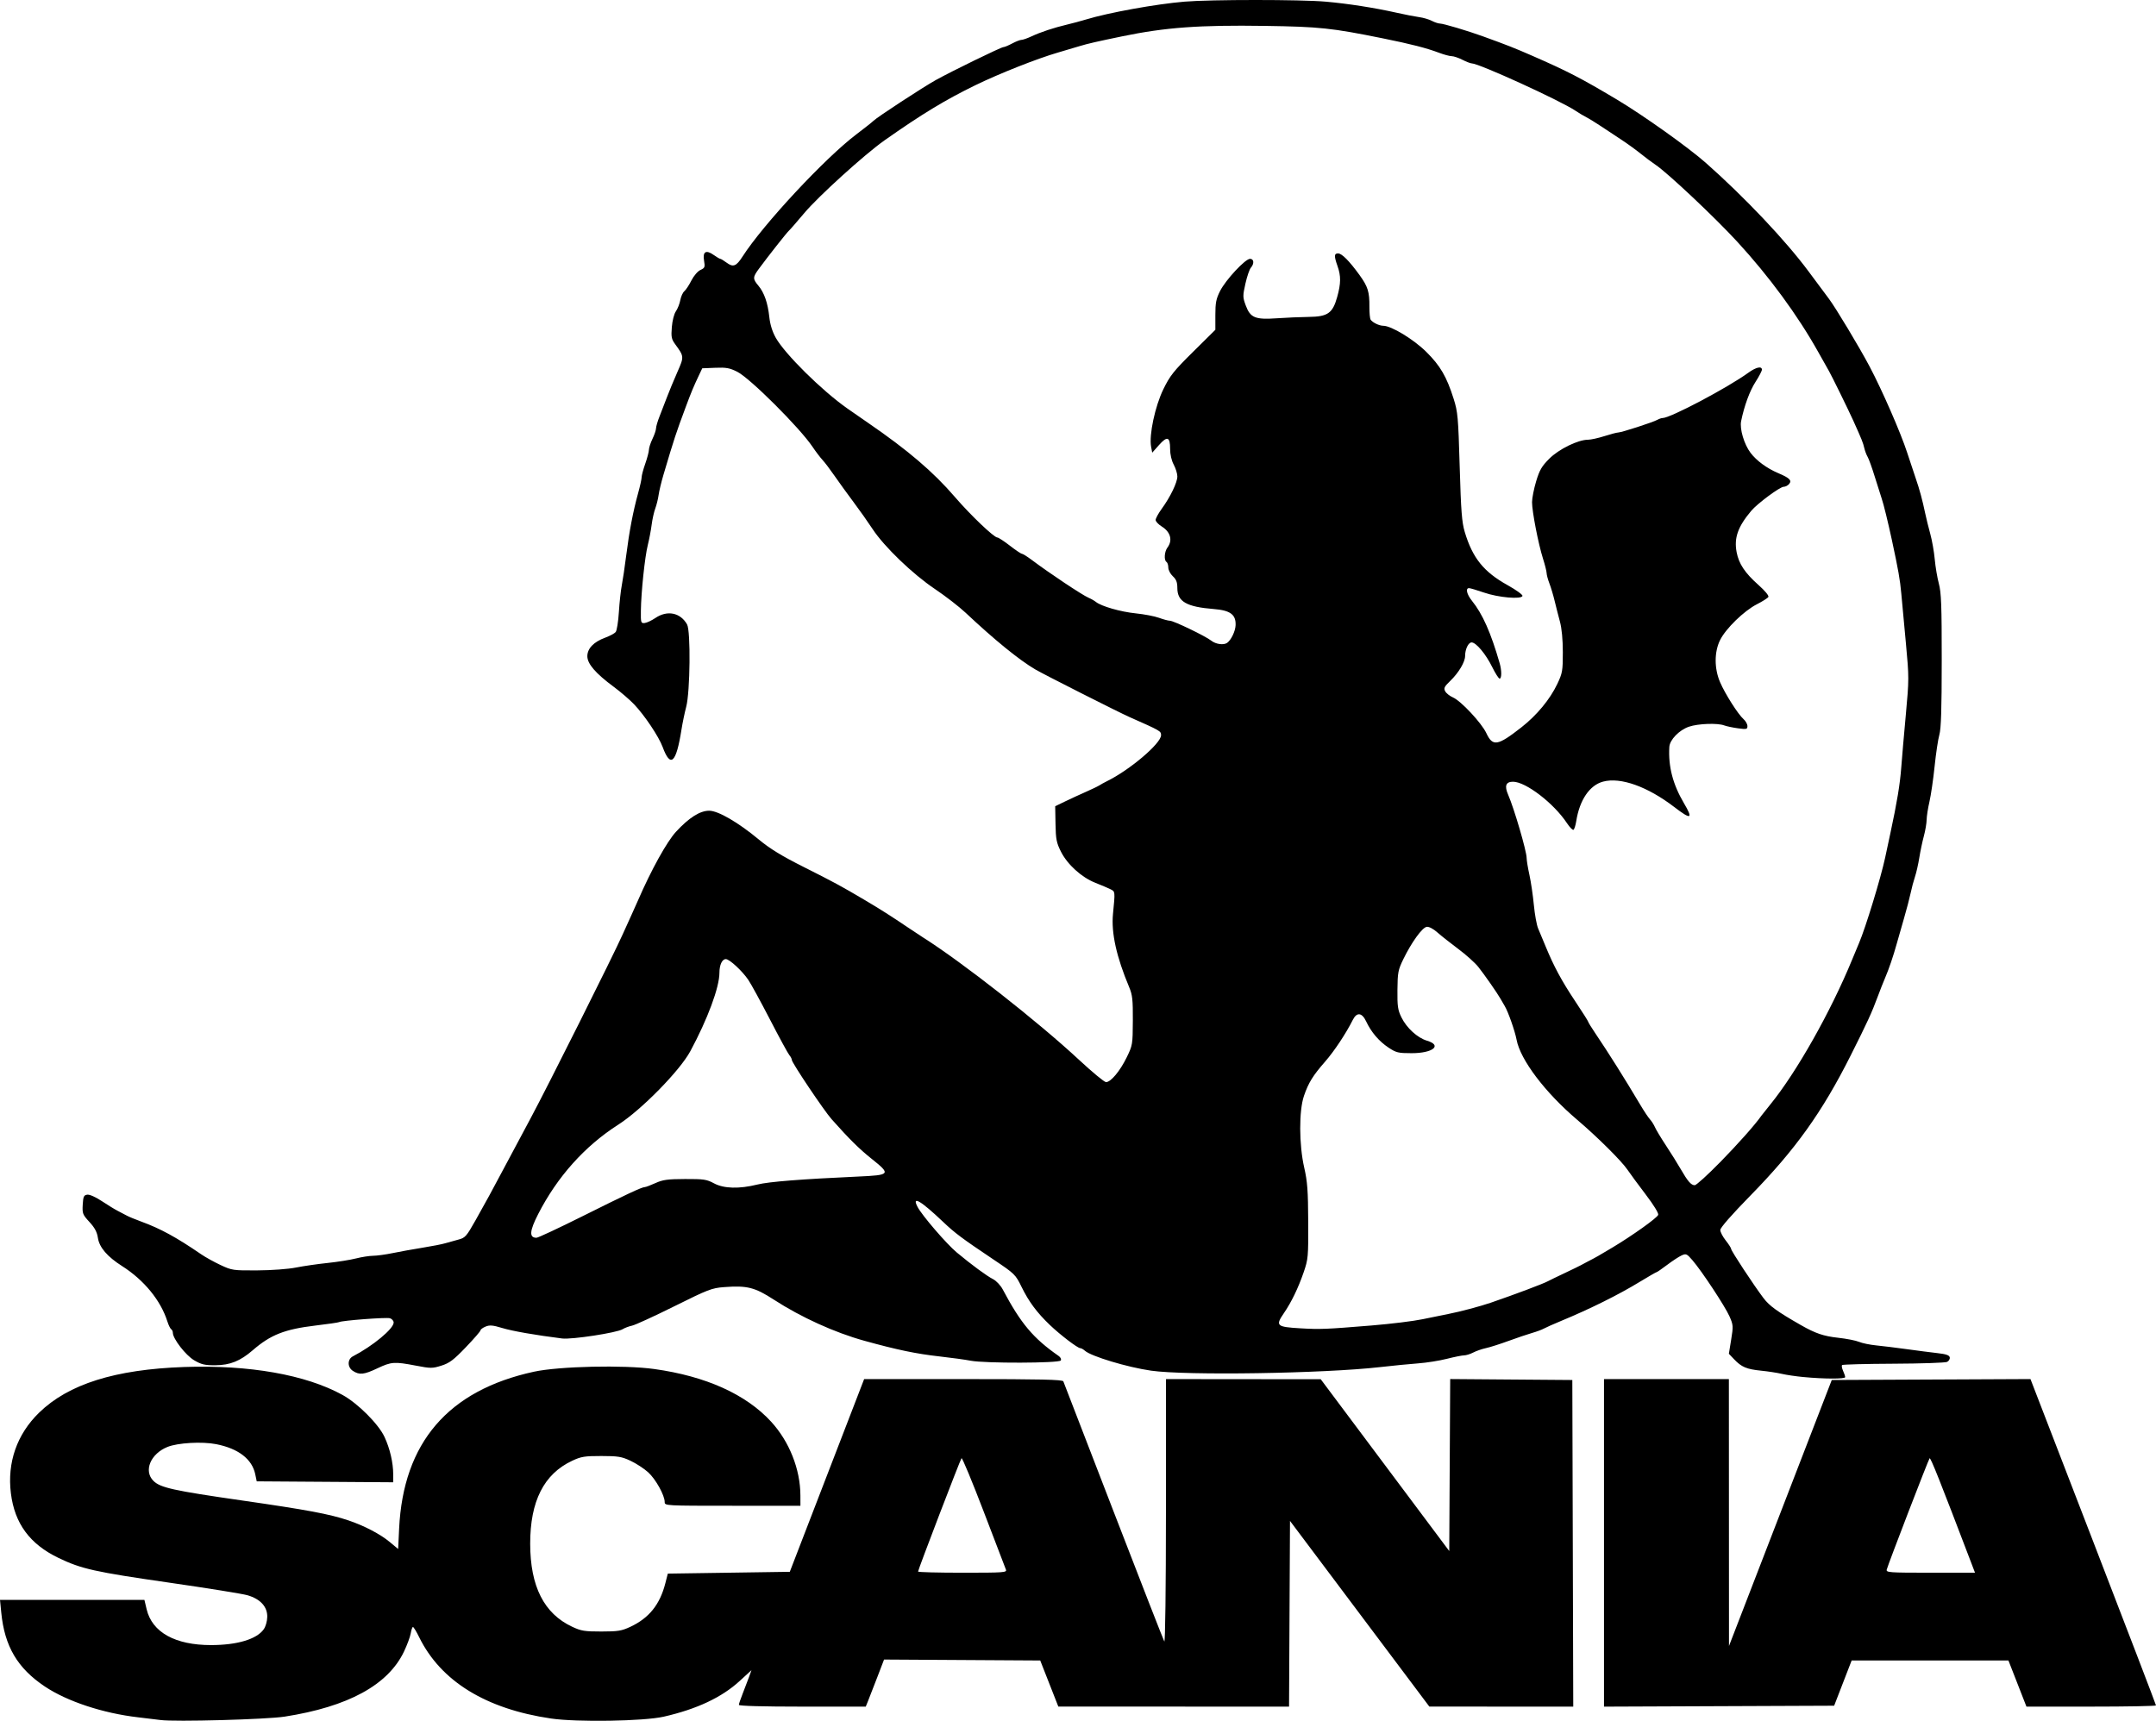 <?xml version="1.0" encoding="UTF-8" standalone="no"?>
<!-- Created with Inkscape (http://www.inkscape.org/) -->

<svg
   width="315.187mm"
   height="251.62mm"
   viewBox="0 0 315.187 251.62"
   version="1.1"
   id="svg5"
   inkscape:version="1.1.2 (b8e25be8, 2022-02-05)"
   sodipodi:docname="SCANIA DEVIL.svg"
   xmlns:inkscape="http://www.inkscape.org/namespaces/inkscape"
   xmlns:sodipodi="http://sodipodi.sourceforge.net/DTD/sodipodi-0.dtd"
   xmlns="http://www.w3.org/2000/svg"
   xmlns:svg="http://www.w3.org/2000/svg">
  <sodipodi:namedview
     id="namedview7"
     pagecolor="#ffffff"
     bordercolor="#666666"
     borderopacity="1.0"
     inkscape:pageshadow="2"
     inkscape:pageopacity="0.0"
     inkscape:pagecheckerboard="0"
     inkscape:document-units="mm"
     showgrid="false"
     fit-margin-top="0"
     fit-margin-left="0"
     fit-margin-right="0"
     fit-margin-bottom="0"
     inkscape:zoom="0.64052329"
     inkscape:cx="602.63226"
     inkscape:cy="558.1374"
     inkscape:window-width="2233"
     inkscape:window-height="1185"
     inkscape:window-x="0"
     inkscape:window-y="25"
     inkscape:window-maximized="0"
     inkscape:current-layer="layer1" />
  <defs
     id="defs2" />
  <g
     inkscape:label="Calque 1"
     inkscape:groupmode="layer"
     id="layer1"
     transform="translate(201.871,-5.669)">
    <path
       style="fill:#000000;stroke-width:0.265"
       d="m 61.791,207.023 c -1.091,-0.103 -2.52,-0.314 -3.175,-0.468 -0.655,-0.154 -2.024,-0.365 -3.043,-0.467 -2.105,-0.212 -2.855,-0.529 -3.937,-1.668 l -0.762,-0.801 0.337,-2.074 c 0.318,-1.957 0.304,-2.148 -0.242,-3.389 -0.647,-1.469 -4.058,-6.64 -5.42,-8.216 -0.824,-0.953 -0.931,-1.001 -1.591,-0.7 -0.389,0.177 -1.339,0.799 -2.111,1.382 -0.772,0.583 -1.464,1.06 -1.539,1.06 -0.074,0 -1.195,0.646 -2.49,1.435 -3.09,1.883 -7.272,3.96 -11.482,5.703 -1.091,0.452 -2.22,0.954 -2.508,1.115 -0.288,0.162 -1.062,0.449 -1.72,0.638 -0.658,0.189 -2.209,0.714 -3.446,1.167 -1.237,0.453 -2.725,0.927 -3.307,1.052 -0.582,0.126 -1.416,0.415 -1.852,0.643 -0.437,0.228 -1.039,0.416 -1.339,0.416 -0.3,0 -1.431,0.228 -2.514,0.504 -1.082,0.276 -2.98,0.577 -4.217,0.668 -1.237,0.092 -3.737,0.336 -5.556,0.544 -8.246,0.941 -28.363,1.254 -33.47,0.52 -3.468,-0.498 -8.765,-2.094 -9.678,-2.917 -0.23,-0.207 -0.536,-0.376 -0.68,-0.376 -0.381,0 -2.928,-1.944 -4.437,-3.386 -1.889,-1.806 -3.073,-3.397 -4.123,-5.54 -0.906,-1.849 -0.996,-1.938 -4.101,-4.021 -4.655,-3.123 -5.651,-3.868 -7.408,-5.538 -3.233,-3.073 -4.593,-3.87 -3.72,-2.182 0.643,1.243 4.239,5.426 5.738,6.674 2.178,1.814 4.383,3.436 5.314,3.909 0.462,0.235 1.093,0.904 1.402,1.486 2.65,4.997 4.455,7.146 8.177,9.738 0.289,0.201 0.425,0.488 0.315,0.665 -0.249,0.403 -11.111,0.432 -13.156,0.035 -0.784,-0.152 -2.854,-0.436 -4.6,-0.632 -3.391,-0.38 -6.187,-0.963 -10.98,-2.291 -4.325,-1.198 -9.239,-3.432 -13.21,-6.006 -2.794,-1.811 -3.906,-2.09 -7.301,-1.833 -1.764,0.133 -2.33,0.352 -7.231,2.791 -2.924,1.455 -5.705,2.731 -6.18,2.836 -0.474,0.104 -1.103,0.341 -1.396,0.526 -0.818,0.517 -7.448,1.533 -8.848,1.356 -3.955,-0.5 -7.245,-1.075 -8.741,-1.527 -1.392,-0.421 -1.847,-0.46 -2.447,-0.212 -0.406,0.168 -0.737,0.413 -0.737,0.544 0,0.131 -0.968,1.247 -2.15,2.479 -1.794,1.869 -2.385,2.314 -3.565,2.686 -1.326,0.418 -1.56,0.418 -3.737,0 -3.137,-0.601 -3.585,-0.57 -5.603,0.384 -1.991,0.942 -2.648,1.011 -3.609,0.381 -0.818,-0.536 -0.812,-1.704 0.012,-2.13 2.909,-1.507 5.953,-4.031 5.953,-4.937 0,-0.25 -0.245,-0.532 -0.545,-0.627 -0.516,-0.164 -7.056,0.335 -7.443,0.568 -0.1,0.06 -1.648,0.285 -3.44,0.499 -4.503,0.539 -6.56,1.348 -9.167,3.607 -1.831,1.586 -3.325,2.187 -5.467,2.199 -1.561,0.009 -2.049,-0.106 -3.107,-0.728 -1.227,-0.72 -3.11,-3.151 -3.11,-4.013 0,-0.207 -0.11,-0.444 -0.245,-0.528 -0.135,-0.083 -0.386,-0.596 -0.558,-1.14 -0.968,-3.063 -3.404,-6.044 -6.605,-8.081 -2.183,-1.39 -3.34,-2.737 -3.55,-4.134 -0.129,-0.857 -0.462,-1.483 -1.237,-2.324 -0.992,-1.076 -1.056,-1.24 -0.981,-2.531 0.069,-1.192 0.159,-1.392 0.663,-1.463 0.343,-0.049 1.224,0.343 2.141,0.952 0.857,0.569 1.904,1.21 2.328,1.423 0.423,0.214 1.008,0.521 1.299,0.683 0.291,0.162 1.244,0.556 2.117,0.875 2.814,1.028 5.137,2.297 8.787,4.797 0.613,0.42 1.884,1.123 2.824,1.563 1.654,0.774 1.829,0.799 5.368,0.779 2.091,-0.012 4.509,-0.19 5.643,-0.415 1.091,-0.217 3.175,-0.519 4.63,-0.671 1.455,-0.152 3.318,-0.448 4.139,-0.659 0.821,-0.21 1.952,-0.387 2.514,-0.392 0.561,-0.005 1.854,-0.183 2.872,-0.394 1.019,-0.211 2.976,-0.565 4.35,-0.785 1.374,-0.22 2.862,-0.512 3.307,-0.647 0.445,-0.136 1.304,-0.374 1.908,-0.531 1.03,-0.267 1.188,-0.444 2.552,-2.861 1.493,-2.646 2.33,-4.183 4.286,-7.869 0.618,-1.164 2.303,-4.319 3.746,-7.011 2.547,-4.753 12.008,-23.655 13.442,-26.855 0.391,-0.873 0.958,-2.123 1.26,-2.778 0.302,-0.655 0.755,-1.667 1.007,-2.249 1.915,-4.422 4.213,-8.573 5.55,-10.022 1.898,-2.057 3.502,-3.075 4.845,-3.075 1.313,0 4.235,1.696 7.28,4.226 1.589,1.32 3.32,2.381 6.466,3.963 4.522,2.273 5.484,2.794 9,4.87 2.228,1.316 3.835,2.337 6.413,4.077 0.806,0.544 1.748,1.167 2.094,1.385 5.714,3.606 16.834,12.332 22.829,17.912 1.923,1.79 3.694,3.254 3.938,3.254 0.693,0 2.042,-1.614 3.013,-3.604 0.869,-1.782 0.888,-1.894 0.906,-5.391 0.016,-3.06 -0.061,-3.762 -0.537,-4.895 -1.857,-4.421 -2.635,-7.932 -2.367,-10.687 0.327,-3.365 0.335,-3.282 -0.378,-3.635 -0.364,-0.18 -1.359,-0.603 -2.212,-0.94 -2.003,-0.792 -4.069,-2.666 -5.017,-4.55 -0.651,-1.294 -0.753,-1.815 -0.794,-4.062 l -0.047,-2.578 1.455,-0.704 c 0.8,-0.387 2.17,-1.018 3.043,-1.402 0.873,-0.384 1.766,-0.815 1.984,-0.958 0.218,-0.143 0.696,-0.406 1.061,-0.585 3.354,-1.644 7.934,-5.531 7.934,-6.733 0,-0.609 -0.042,-0.633 -4.614,-2.657 -1.608,-0.712 -12.582,-6.262 -13.787,-6.973 -2.374,-1.401 -5.928,-4.294 -10.174,-8.281 -0.946,-0.888 -2.961,-2.448 -4.478,-3.465 -3.261,-2.188 -7.427,-6.196 -9.116,-8.77 -0.654,-0.996 -1.902,-2.764 -2.775,-3.928 -0.872,-1.164 -2.121,-2.891 -2.775,-3.836 -0.654,-0.946 -1.453,-2.001 -1.775,-2.344 -0.323,-0.344 -0.985,-1.216 -1.472,-1.94 -1.869,-2.777 -9.111,-10 -10.974,-10.943 -1.117,-0.566 -1.618,-0.658 -3.227,-0.593 l -1.905,0.077 -0.503,1.058 c -0.75,1.58 -1.115,2.455 -1.875,4.498 -1.509,4.057 -1.667,4.539 -3.305,10.054 -0.302,1.019 -0.616,2.328 -0.697,2.91 -0.081,0.582 -0.302,1.475 -0.491,1.984 -0.189,0.509 -0.427,1.581 -0.529,2.381 -0.102,0.8 -0.355,2.129 -0.561,2.951 -0.433,1.725 -0.979,6.909 -1.012,9.616 -0.022,1.747 0.009,1.849 0.55,1.793 0.315,-0.033 1.016,-0.36 1.558,-0.728 1.746,-1.185 3.659,-0.802 4.643,0.93 0.544,0.958 0.453,9.847 -0.123,12.041 -0.231,0.881 -0.541,2.369 -0.688,3.307 -0.776,4.943 -1.601,5.713 -2.76,2.576 -0.564,-1.528 -2.637,-4.626 -4.177,-6.244 -0.628,-0.66 -1.977,-1.818 -2.996,-2.572 -2.627,-1.945 -3.835,-3.347 -3.835,-4.454 0,-1.128 0.931,-2.098 2.603,-2.71 0.679,-0.249 1.372,-0.62 1.541,-0.826 0.169,-0.205 0.38,-1.526 0.468,-2.934 0.088,-1.409 0.279,-3.156 0.423,-3.884 0.144,-0.728 0.435,-2.692 0.646,-4.366 0.444,-3.514 1.014,-6.496 1.744,-9.128 0.283,-1.019 0.513,-2.063 0.513,-2.322 -5.3e-4,-0.258 0.237,-1.147 0.528,-1.975 0.291,-0.828 0.533,-1.748 0.538,-2.044 0.005,-0.296 0.239,-1.015 0.52,-1.597 0.281,-0.582 0.515,-1.274 0.52,-1.538 0.005,-0.264 0.231,-1.038 0.502,-1.72 0.271,-0.682 0.763,-1.954 1.092,-2.827 0.33,-0.873 1.014,-2.524 1.52,-3.668 1,-2.262 0.998,-2.287 -0.308,-4.072 -0.551,-0.753 -0.614,-1.07 -0.498,-2.514 0.076,-0.949 0.329,-1.934 0.595,-2.313 0.254,-0.364 0.543,-1.096 0.643,-1.627 0.099,-0.531 0.366,-1.119 0.591,-1.306 0.226,-0.187 0.689,-0.89 1.029,-1.562 0.353,-0.696 0.922,-1.359 1.325,-1.543 0.646,-0.294 0.691,-0.412 0.528,-1.375 -0.223,-1.321 0.294,-1.617 1.421,-0.814 0.428,0.305 0.854,0.554 0.946,0.554 0.093,0 0.512,0.254 0.932,0.565 0.959,0.709 1.41,0.537 2.324,-0.888 3.014,-4.698 12.044,-14.397 16.639,-17.871 1.184,-0.896 2.319,-1.794 2.522,-1.996 0.527,-0.527 7.199,-4.889 9.083,-5.939 2.333,-1.3 9.568,-4.826 9.902,-4.826 0.158,0 0.731,-0.238 1.274,-0.529 0.543,-0.291 1.155,-0.529 1.359,-0.529 0.204,0 0.861,-0.228 1.459,-0.508 1.353,-0.632 3.289,-1.274 5.188,-1.721 0.8,-0.189 2.051,-0.525 2.778,-0.747 3.273,-1 10.24,-2.263 14.42,-2.612 3.853,-0.323 16.976,-0.321 20.637,0.002 3.249,0.287 7.155,0.896 10.319,1.609 1.237,0.279 2.739,0.572 3.338,0.652 0.599,0.08 1.433,0.324 1.852,0.543 0.419,0.219 0.964,0.398 1.209,0.399 0.487,0.002 4.018,1.053 6.238,1.858 3.554,1.288 4.612,1.704 7.206,2.837 5.183,2.263 7.184,3.298 12.409,6.418 3.836,2.29 10.407,6.97 12.986,9.247 5.647,4.987 11.693,11.376 15.036,15.89 1.24,1.673 2.568,3.459 2.953,3.969 0.99,1.31 4.467,7.099 5.961,9.922 1.838,3.474 4.544,9.676 5.485,12.568 0.449,1.382 1.024,3.109 1.276,3.836 0.532,1.532 0.971,3.156 1.36,5.027 0.151,0.728 0.488,2.097 0.75,3.043 0.261,0.946 0.555,2.613 0.653,3.704 0.098,1.091 0.368,2.699 0.602,3.572 0.352,1.32 0.423,3.216 0.42,11.245 -0.003,7.087 -0.094,9.974 -0.345,10.848 -0.188,0.655 -0.501,2.738 -0.696,4.63 -0.195,1.892 -0.534,4.213 -0.753,5.159 -0.219,0.946 -0.404,2.137 -0.411,2.646 -0.007,0.509 -0.189,1.581 -0.406,2.381 -0.216,0.8 -0.517,2.229 -0.668,3.175 -0.151,0.946 -0.436,2.196 -0.632,2.778 -0.197,0.582 -0.482,1.654 -0.634,2.381 -0.152,0.728 -0.589,2.394 -0.971,3.704 -0.382,1.31 -0.859,2.977 -1.06,3.704 -0.497,1.801 -1.163,3.755 -1.713,5.027 -0.252,0.582 -0.722,1.773 -1.044,2.646 -0.885,2.398 -1.532,3.806 -4.006,8.725 -4.152,8.254 -8.073,13.733 -14.602,20.402 -2.766,2.825 -4.432,4.728 -4.432,5.06 0,0.293 0.357,0.982 0.794,1.531 0.437,0.549 0.794,1.108 0.794,1.242 0,0.282 3.302,5.301 4.722,7.178 0.872,1.153 2.014,1.978 5.464,3.951 2.124,1.214 3.32,1.623 5.424,1.853 1.237,0.135 2.625,0.406 3.085,0.602 0.46,0.196 1.591,0.43 2.514,0.52 0.923,0.09 2.928,0.337 4.456,0.549 1.528,0.212 3.55,0.472 4.494,0.579 1.271,0.144 1.738,0.306 1.799,0.624 0.046,0.236 -0.131,0.534 -0.393,0.661 -0.262,0.127 -3.785,0.246 -7.829,0.264 -4.044,0.018 -7.427,0.107 -7.517,0.197 -0.091,0.091 -0.026,0.468 0.143,0.84 0.169,0.371 0.308,0.788 0.308,0.927 0,0.281 -3.029,0.274 -6.085,-0.015 z m -63.103,-7.546 c 2.765,-0.226 6.099,-0.636 7.408,-0.911 1.31,-0.275 3.036,-0.627 3.836,-0.782 1.598,-0.309 4.635,-1.116 6.085,-1.615 3.692,-1.272 7.755,-2.801 8.433,-3.175 0.237,-0.13 1.323,-0.658 2.415,-1.172 1.091,-0.514 2.163,-1.035 2.381,-1.159 0.218,-0.123 0.665,-0.362 0.992,-0.53 1.205,-0.619 1.563,-0.822 3.638,-2.066 2.924,-1.753 6.489,-4.299 6.666,-4.761 0.087,-0.227 -0.654,-1.437 -1.806,-2.951 -1.074,-1.412 -2.289,-3.062 -2.699,-3.667 -0.86,-1.269 -4.436,-4.82 -7.321,-7.269 -4.692,-3.983 -8.326,-8.78 -8.877,-11.719 -0.238,-1.266 -1.215,-4.054 -1.724,-4.914 -0.215,-0.364 -0.507,-0.866 -0.65,-1.117 -0.466,-0.821 -2.328,-3.49 -3.217,-4.611 -0.479,-0.604 -1.795,-1.786 -2.925,-2.628 -1.13,-0.841 -2.509,-1.932 -3.065,-2.424 -0.614,-0.543 -1.228,-0.862 -1.563,-0.812 -0.65,0.097 -2.205,2.248 -3.407,4.712 -0.77,1.58 -0.841,1.946 -0.867,4.498 -0.024,2.399 0.055,2.947 0.581,4.018 0.765,1.558 2.34,2.998 3.737,3.417 2.281,0.683 0.876,1.826 -2.246,1.826 -1.953,0 -2.255,-0.073 -3.375,-0.815 -1.388,-0.919 -2.528,-2.253 -3.262,-3.815 -0.622,-1.325 -1.375,-1.411 -1.967,-0.226 -0.977,1.956 -2.714,4.573 -4.038,6.086 -1.79,2.046 -2.433,3.086 -3.092,5.003 -0.749,2.177 -0.732,7.15 0.035,10.505 0.465,2.034 0.563,3.356 0.583,7.869 0.023,5.193 -0.006,5.51 -0.668,7.438 -0.791,2.3 -1.792,4.369 -2.89,5.971 -1.264,1.843 -1.079,2.012 2.417,2.215 2.901,0.168 3.654,0.138 10.451,-0.418 z M -116.791,183.544 c 6.528,-3.258 8.754,-4.299 9.186,-4.299 0.143,0 0.84,-0.263 1.55,-0.584 1.084,-0.491 1.776,-0.586 4.333,-0.595 2.731,-0.01 3.165,0.055 4.233,0.632 1.432,0.773 3.682,0.835 6.35,0.173 1.66,-0.412 6.374,-0.786 14.684,-1.164 4.788,-0.218 4.862,-0.315 1.984,-2.616 -1.809,-1.446 -3.235,-2.859 -5.829,-5.775 -1.109,-1.247 -5.813,-8.257 -5.813,-8.663 0,-0.155 -0.162,-0.47 -0.359,-0.7 -0.198,-0.23 -1.467,-2.561 -2.82,-5.18 -1.354,-2.619 -2.789,-5.246 -3.19,-5.836 -0.889,-1.308 -2.75,-3.028 -3.279,-3.028 -0.539,0 -0.935,0.845 -0.935,1.994 0,2.13 -1.729,6.791 -4.259,11.481 -1.539,2.852 -7.157,8.578 -10.532,10.734 -4.893,3.125 -8.918,7.62 -11.708,13.076 -1.269,2.481 -1.339,3.46 -0.246,3.46 0.23,-6e-5 3.222,-1.399 6.649,-3.109 z m 166.36,-7.907 c 2.716,-2.78 5.135,-5.507 6.077,-6.852 0.105,-0.15 0.673,-0.865 1.261,-1.587 3.871,-4.756 8.866,-13.605 12.019,-21.29 0.328,-0.8 0.774,-1.87 0.99,-2.377 0.951,-2.234 3.173,-9.507 3.8,-12.44 0.14,-0.655 0.484,-2.262 0.765,-3.572 0.984,-4.585 1.41,-7.164 1.596,-9.657 0.103,-1.382 0.405,-4.875 0.672,-7.761 0.467,-5.063 0.468,-5.425 0.01,-10.319 C 76.498,96.992 76.193,93.698 76.081,92.461 75.9,90.442 75.649,89.018 74.71,84.656 74.142,82.02 73.486,79.347 73.216,78.57 73.065,78.134 72.612,76.705 72.21,75.395 71.808,74.086 71.338,72.776 71.165,72.485 70.991,72.194 70.767,71.599 70.666,71.162 70.487,70.391 70.318,69.97 69.07,67.193 68.4,65.702 65.861,60.525 65.502,59.917 65.373,59.699 64.669,58.449 63.937,57.139 60.938,51.773 56.744,46.06 52.087,41 48.805,37.432 41.929,30.957 40.165,29.772 39.609,29.399 38.622,28.661 37.971,28.132 37.32,27.604 36.089,26.711 35.234,26.148 34.38,25.585 33.011,24.679 32.192,24.134 31.373,23.589 30.405,22.995 30.041,22.814 29.677,22.632 28.963,22.204 28.454,21.863 26.227,20.369 14.332,14.938 13.288,14.938 c -0.183,0 -0.8,-0.238 -1.371,-0.529 -0.571,-0.291 -1.278,-0.529 -1.572,-0.529 -0.294,0 -1.132,-0.226 -1.862,-0.502 C 6.657,12.689 4.411,12.113 0.275,11.275 -7.189,9.763 -8.963,9.575 -16.923,9.456 c -9.637,-0.144 -14.569,0.216 -20.902,1.526 -3.687,0.762 -5.062,1.078 -6.182,1.42 -0.675,0.206 -2.119,0.635 -3.211,0.953 -3.057,0.89 -8.526,3.054 -12.039,4.763 -4.405,2.143 -7.891,4.259 -13.317,8.081 -2.875,2.025 -9.652,8.169 -11.707,10.613 -1.08,1.285 -2.1,2.455 -2.266,2.6 -0.307,0.269 -3.069,3.775 -4.394,5.578 -0.894,1.217 -0.9,1.452 -0.063,2.448 0.855,1.016 1.379,2.522 1.602,4.603 0.116,1.082 0.443,2.131 0.939,3.014 1.345,2.391 6.734,7.717 10.457,10.335 0.707,0.497 2.059,1.435 3.005,2.084 5.854,4.018 9.56,7.182 12.732,10.869 2.259,2.626 5.705,5.916 6.195,5.916 0.162,0 0.985,0.536 1.828,1.191 0.843,0.655 1.64,1.191 1.771,1.191 0.131,0 0.801,0.423 1.49,0.94 2.58,1.937 7.344,5.107 8.255,5.493 0.369,0.156 0.849,0.429 1.067,0.607 0.783,0.636 3.612,1.45 5.821,1.673 1.237,0.125 2.77,0.419 3.407,0.652 0.637,0.234 1.351,0.425 1.587,0.426 0.55,0.002 5.197,2.241 6.062,2.921 0.661,0.52 1.808,0.676 2.312,0.314 0.59,-0.424 1.203,-1.704 1.236,-2.582 0.058,-1.556 -0.772,-2.171 -3.187,-2.363 -3.998,-0.318 -5.33,-1.088 -5.33,-3.078 0,-0.84 -0.159,-1.254 -0.661,-1.719 -0.364,-0.337 -0.661,-0.909 -0.661,-1.271 0,-0.362 -0.119,-0.732 -0.265,-0.822 -0.391,-0.241 -0.306,-1.511 0.141,-2.101 0.789,-1.044 0.456,-2.281 -0.828,-3.075 -0.495,-0.306 -0.9,-0.739 -0.9,-0.962 0,-0.223 0.402,-0.958 0.893,-1.632 1.251,-1.717 2.282,-3.852 2.282,-4.727 0,-0.407 -0.238,-1.185 -0.529,-1.728 -0.325,-0.606 -0.529,-1.493 -0.529,-2.296 0,-1.783 -0.417,-1.931 -1.621,-0.574 l -0.995,1.121 -0.165,-0.879 c -0.318,-1.695 0.583,-5.92 1.789,-8.389 0.976,-1.999 1.506,-2.666 4.359,-5.488 l 3.247,-3.213 v -2.154 c 0,-1.801 0.114,-2.379 0.695,-3.526 0.826,-1.63 3.681,-4.695 4.374,-4.695 0.578,0 0.644,0.706 0.12,1.302 -0.202,0.23 -0.559,1.275 -0.794,2.323 -0.4,1.786 -0.398,1.984 0.041,3.175 0.671,1.822 1.38,2.116 4.565,1.893 1.38,-0.097 3.482,-0.187 4.671,-0.201 2.757,-0.032 3.479,-0.54 4.139,-2.914 0.549,-1.975 0.561,-3.066 0.048,-4.519 -0.517,-1.466 -0.501,-1.852 0.08,-1.852 0.553,0 1.653,1.11 3.146,3.175 1.217,1.683 1.452,2.442 1.436,4.631 -0.006,0.874 0.073,1.719 0.176,1.879 0.271,0.418 1.26,0.898 1.849,0.898 1.179,0 4.447,1.984 6.3,3.825 2.045,2.032 2.963,3.608 3.989,6.849 0.609,1.922 0.674,2.656 0.886,9.922 0.191,6.543 0.314,8.132 0.743,9.566 1.133,3.791 2.774,5.829 6.247,7.759 1.269,0.706 2.249,1.416 2.188,1.587 -0.184,0.522 -3.523,0.229 -5.614,-0.493 -1.038,-0.358 -2.028,-0.652 -2.199,-0.652 -0.546,0 -0.334,0.909 0.432,1.858 1.546,1.914 2.771,4.679 4.051,9.141 0.305,1.065 0.298,2.23 -0.015,2.23 -0.136,0 -0.623,-0.762 -1.082,-1.694 -0.935,-1.9 -2.357,-3.598 -3.012,-3.598 -0.474,0 -0.95,0.994 -0.95,1.986 0,0.876 -0.943,2.459 -2.165,3.635 -0.876,0.843 -0.987,1.07 -0.746,1.522 0.156,0.292 0.667,0.697 1.135,0.9 1.168,0.507 4.18,3.729 4.878,5.217 0.937,2 1.638,1.887 5.106,-0.825 2.274,-1.778 4.207,-4.112 5.276,-6.372 0.744,-1.572 0.803,-1.915 0.803,-4.619 1.32e-4,-1.862 -0.155,-3.493 -0.427,-4.498 -0.235,-0.867 -0.583,-2.232 -0.774,-3.032 -0.191,-0.8 -0.529,-1.931 -0.752,-2.514 -0.223,-0.582 -0.411,-1.274 -0.417,-1.538 -0.006,-0.264 -0.245,-1.216 -0.531,-2.117 -0.679,-2.139 -1.603,-6.907 -1.6,-8.252 0.001,-0.582 0.27,-1.951 0.598,-3.043 0.495,-1.65 0.819,-2.208 1.918,-3.309 1.397,-1.399 4.206,-2.777 5.659,-2.777 0.415,0 1.499,-0.238 2.41,-0.529 0.911,-0.291 1.818,-0.529 2.015,-0.529 0.462,0 5.118,-1.509 5.721,-1.854 0.253,-0.145 0.602,-0.263 0.776,-0.263 1.124,0 9.507,-4.433 12.523,-6.622 1.122,-0.815 1.984,-1.009 1.984,-0.446 0,0.187 -0.42,0.99 -0.933,1.786 -0.849,1.315 -1.649,3.495 -2.107,5.741 -0.231,1.132 0.441,3.391 1.376,4.628 0.873,1.155 2.396,2.273 4.045,2.971 1.668,0.706 2.031,1.066 1.599,1.586 -0.187,0.226 -0.546,0.41 -0.798,0.41 -0.541,0 -3.838,2.442 -4.735,3.508 -1.966,2.336 -2.541,3.961 -2.143,6.061 0.321,1.693 1.203,3.018 3.179,4.779 0.977,0.87 1.57,1.588 1.459,1.767 -0.103,0.166 -0.862,0.648 -1.689,1.07 -1.876,0.96 -4.54,3.554 -5.368,5.228 -0.861,1.74 -0.861,4.162 -7.94e-4,6.163 0.74,1.72 2.624,4.685 3.43,5.399 0.313,0.277 0.569,0.735 0.569,1.017 0,0.467 -0.126,0.496 -1.389,0.323 -0.764,-0.104 -1.665,-0.294 -2.002,-0.422 -0.981,-0.371 -3.817,-0.268 -5.153,0.187 -1.431,0.488 -2.814,1.913 -2.875,2.964 -0.167,2.856 0.512,5.466 2.14,8.228 1.375,2.332 1.061,2.456 -1.414,0.558 -3.913,-2.999 -7.857,-4.407 -10.415,-3.718 -1.969,0.53 -3.43,2.684 -3.918,5.776 -0.098,0.622 -0.279,1.193 -0.402,1.269 -0.123,0.076 -0.554,-0.362 -0.957,-0.973 -1.917,-2.903 -6.024,-6.057 -7.887,-6.057 -1.045,0 -1.275,0.611 -0.712,1.898 0.875,2 2.706,8.264 2.706,9.255 0,0.341 0.183,1.454 0.407,2.472 0.224,1.019 0.515,2.995 0.647,4.392 0.132,1.397 0.414,2.945 0.626,3.44 0.213,0.495 0.704,1.673 1.092,2.619 1.195,2.912 2.354,5.061 4.328,8.024 1.042,1.564 1.895,2.91 1.895,2.99 0,0.08 0.454,0.82 1.009,1.643 2.033,3.016 4.298,6.619 6.664,10.599 0.509,0.857 1.126,1.779 1.371,2.049 0.245,0.27 0.572,0.789 0.728,1.152 0.156,0.364 0.873,1.554 1.593,2.645 0.72,1.091 1.687,2.639 2.147,3.44 1.045,1.815 1.536,2.381 2.068,2.381 0.229,0 1.887,-1.504 3.684,-3.343 z"
       id="path854"
       sodipodi:nodetypes="cssscsssssscsssssscsssssssssssssssssssssssssssssscsscscsssccssssssssssscsscssscssssssssscssssssssssssssssscsssssssssssssssscssssssssssssssssssscssscscscsssscscsssssssssssssssssscssscsssssscssscsscssscsssssssssssssssssssscscscsccsssssssssssssssssssssssssssssssscssssssscsssssssssssssssssscscsssccccscccssssssssscsssssssssssssssssssssssssssscsssssssssssssssscssscssssssssssssssssssssssssssssssssssssssssscssssssssssssssssssssscssssssssssscssssssssssssssssss" />
    <path
       style="fill:#000000;stroke-width:0.265"
       d="m -178.387,257.173 c -0.437,-0.06 -1.925,-0.24 -3.307,-0.4 -5.129,-0.594 -10.369,-2.327 -13.628,-4.507 -3.996,-2.673 -5.879,-5.869 -6.365,-10.804 l -0.183,-1.861 h 10.555 10.555 l 0.328,1.381 c 0.799,3.364 4.172,5.236 9.424,5.232 3.801,-0.003 6.633,-0.848 7.678,-2.29 0.295,-0.407 0.515,-1.168 0.529,-1.831 0.032,-1.482 -1.002,-2.617 -2.881,-3.164 -0.733,-0.213 -5.856,-1.039 -11.384,-1.835 -10.973,-1.581 -12.904,-2.012 -16.259,-3.628 -4.189,-2.018 -6.401,-5.021 -6.952,-9.438 -0.562,-4.507 0.877,-8.632 4.114,-11.789 4.288,-4.182 11.108,-6.332 21.216,-6.686 9.506,-0.333 17.78,1.127 23.151,4.085 2.249,1.239 5.262,4.256 6.142,6.15 0.784,1.687 1.266,3.758 1.266,5.44 v 1.181 l -9.976,-0.069 -9.976,-0.069 -0.216,-1.041 c -0.459,-2.211 -2.468,-3.756 -5.714,-4.395 -2.062,-0.406 -5.613,-0.203 -7.12,0.407 -2.478,1.002 -3.513,3.498 -2.055,4.956 1.003,1.003 2.897,1.423 12.966,2.873 9.542,1.374 12.789,1.983 15.548,2.912 2.316,0.78 4.648,2.001 6.046,3.164 l 1.221,1.016 0.141,-2.962 c 0.601,-12.587 7.16,-20.229 19.706,-22.959 3.676,-0.8 13.162,-1.012 17.601,-0.393 7.547,1.051 13.409,3.696 17.085,7.708 2.651,2.893 4.26,6.948 4.271,10.764 l 0.005,1.521 h -9.922 c -9.845,0 -9.922,-0.004 -9.922,-0.546 0,-0.987 -1.319,-3.358 -2.424,-4.356 -0.597,-0.539 -1.754,-1.293 -2.572,-1.675 -1.307,-0.611 -1.823,-0.695 -4.265,-0.697 -2.452,-0.002 -2.953,0.08 -4.265,0.695 -4.134,1.938 -6.144,5.914 -6.137,12.135 0.008,6.232 2.016,10.203 6.137,12.135 1.312,0.615 1.813,0.697 4.265,0.695 2.433,-0.002 2.96,-0.087 4.245,-0.688 2.724,-1.274 4.314,-3.25 5.107,-6.349 l 0.365,-1.428 8.917,-0.132 8.917,-0.132 4.49,-11.642 c 2.469,-6.403 4.915,-12.743 5.434,-14.089 l 0.944,-2.447 h 14.496 c 11.352,0 14.524,0.072 14.625,0.331 0.071,0.182 3.369,8.724 7.328,18.983 3.959,10.259 7.304,18.831 7.432,19.05 0.136,0.232 0.236,-7.685 0.241,-18.983 l 0.008,-19.381 11.311,0.011 11.311,0.011 9.393,12.56 9.393,12.56 0.069,-12.574 0.069,-12.574 8.927,0.07 8.927,0.07 0.068,23.879 0.068,23.879 -10.519,-0.003 -10.519,-0.003 -10.186,-13.576 -10.186,-13.576 -0.069,13.579 -0.069,13.579 -16.865,-0.004 -16.865,-0.004 -1.323,-3.369 -1.323,-3.369 -11.415,-0.069 -11.415,-0.069 -0.99,2.582 c -0.544,1.42 -1.146,2.969 -1.338,3.442 l -0.348,0.86 h -9.274 c -5.769,2.2e-4 -9.274,-0.096 -9.274,-0.255 0,-0.14 0.251,-0.884 0.558,-1.654 0.307,-0.769 0.721,-1.854 0.921,-2.41 l 0.363,-1.011 -1.729,1.584 c -2.624,2.404 -6.252,4.11 -11.093,5.216 -2.915,0.666 -12.684,0.826 -16.475,0.27 -9.548,-1.4 -16.132,-5.464 -19.291,-11.905 -0.398,-0.812 -0.803,-1.477 -0.899,-1.477 -0.096,0 -0.242,0.412 -0.324,0.916 -0.082,0.504 -0.528,1.71 -0.991,2.681 -2.331,4.884 -8.166,8.064 -17.45,9.51 -2.646,0.412 -16.064,0.779 -18.124,0.496 z m 123.569,-22.004 c -0.099,-0.255 -1.56,-4.069 -3.246,-8.477 -1.686,-4.408 -3.145,-7.92 -3.242,-7.805 -0.193,0.227 -6.352,16.301 -6.352,16.577 0,0.093 2.93,0.169 6.511,0.169 6.093,0 6.499,-0.03 6.33,-0.463 z m 87.437,-3.901 v -23.947 h 9.128 9.128 l 0.008,19.513 0.008,19.513 7.513,-19.447 7.513,-19.447 14.524,-0.068 14.524,-0.068 9.175,23.771 c 5.046,13.074 9.175,23.85 9.175,23.947 0,0.097 -4.261,0.176 -9.469,0.176 h -9.469 l -1.317,-3.373 -1.317,-3.373 H 80.284 68.823 l -1.279,3.307 -1.279,3.307 -16.823,0.068 -16.823,0.068 z m 53.758,3.107 c -4.675,-12.266 -6.015,-15.633 -6.159,-15.472 -0.177,0.198 -6.045,15.435 -6.264,16.266 -0.114,0.432 0.318,0.463 6.39,0.463 h 6.512 z"
       id="path3623" />
  </g>
</svg>
